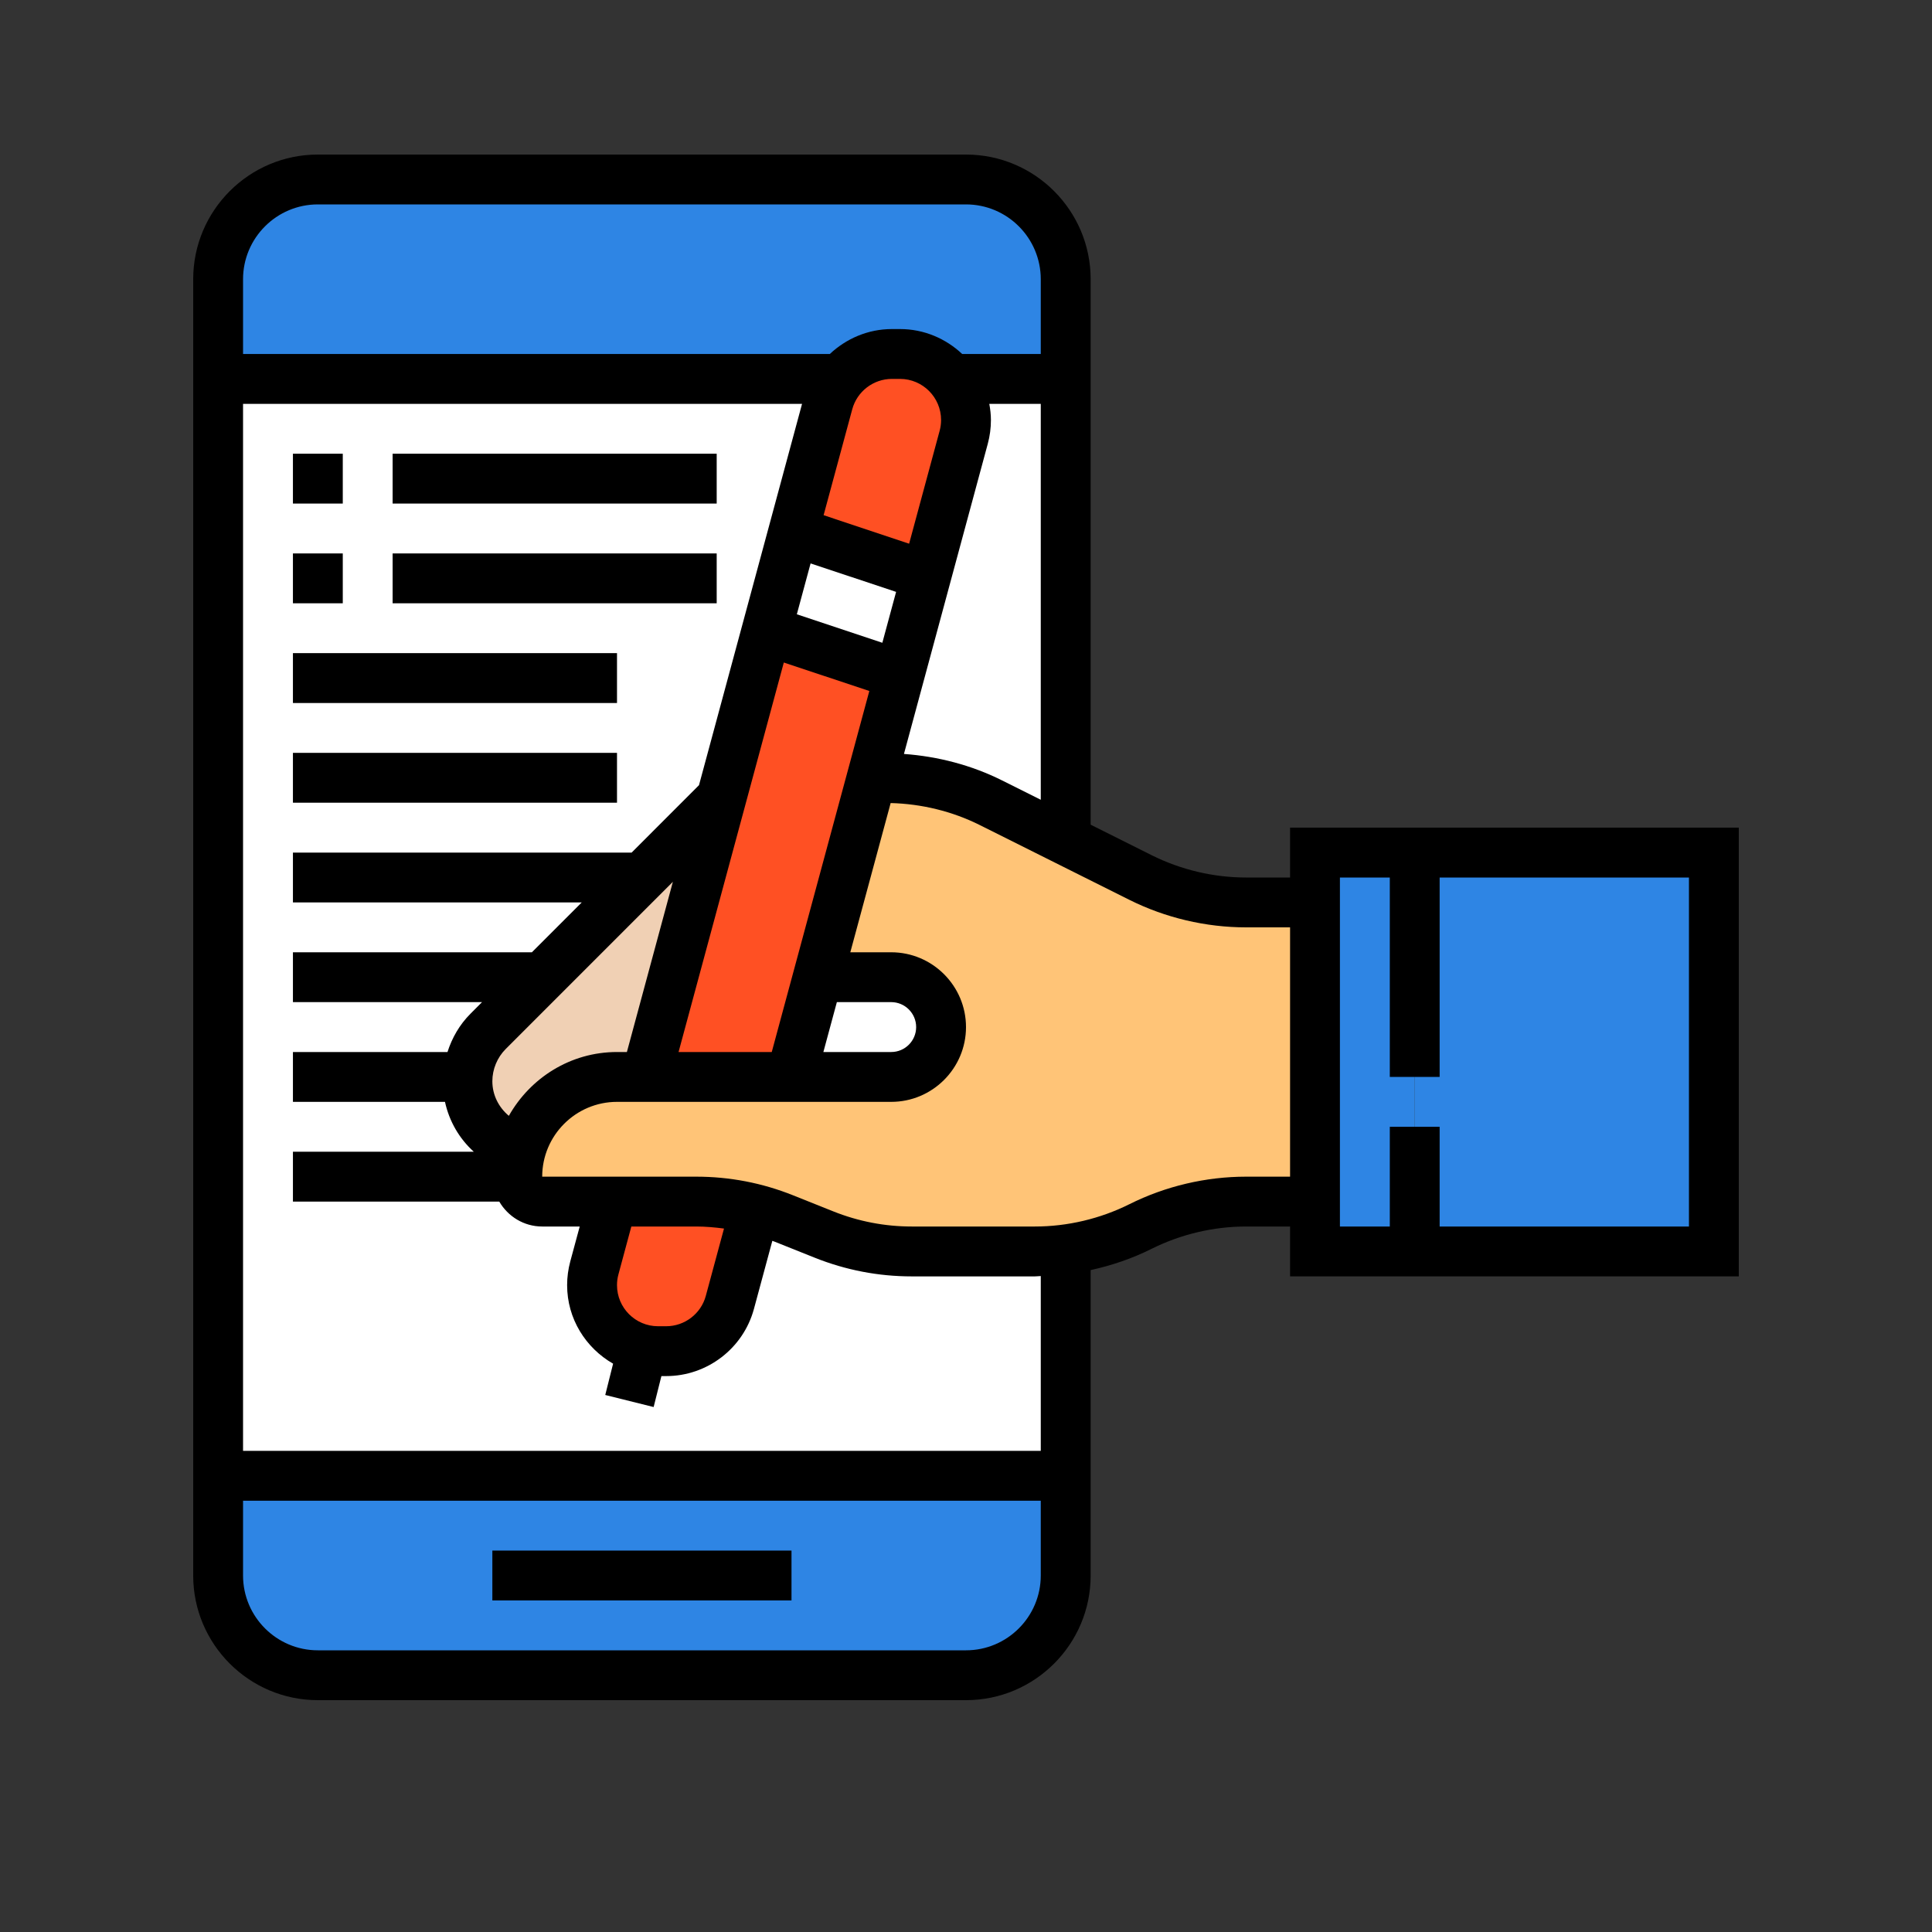 <?xml version="1.0" encoding="UTF-8"?> <svg xmlns="http://www.w3.org/2000/svg" xmlns:xlink="http://www.w3.org/1999/xlink" viewBox="0 0 50 50" version="1.1"><rect x="0" y="0" width="50" height="50" fill="#333333" stroke="none"/><title>Group 8</title><g id="Final-design" stroke="none" stroke-width="1" fill="none" fill-rule="evenodd"><g id="SVG-ICON" transform="translate(-606, -27)"><g id="Group-8" transform="translate(606, 27)"><rect id="Rectangle-Copy-6" fill-opacity="0" fill="#FFFFFF" x="0" y="0" width="50" height="50"></rect><g id="1472516" transform="translate(5, 4)" fill-rule="nonzero"><polygon id="Path" fill="#2E85E4" points="39.355 18.065 39.355 28.387 31.613 28.387 31.613 18.065"></polygon><polygon id="Path" fill="#2E85E4" points="31.613 25.161 31.613 28.387 29.032 28.387 29.032 18.065 31.613 18.065"></polygon><path d="M22.581,34.194 L22.581,36.774 C22.581,38.2 21.426,39.355 20,39.355 L3.226,39.355 C1.8,39.355 0.645,38.2 0.645,36.774 L0.645,34.194 L22.581,34.194 Z" id="Path" fill="#2E85E4"></path><path d="M22.581,3.226 L22.581,5.806 L19.619,5.806 C19.31,5.413 18.826,5.161 18.29,5.161 L18.084,5.161 C17.549,5.161 17.065,5.406 16.748,5.806 L0.645,5.806 L0.645,3.226 C0.645,1.8 1.8,0.645 3.226,0.645 L20,0.645 C21.426,0.645 22.581,1.8 22.581,3.226 Z" id="Path" fill="#2E85E4"></path><g id="Group" transform="translate(0.645, 5.806)" fill="#FFFFFF"><path d="M17.632,7.658 L18.329,5.09 L19.297,1.51 C19.336,1.361 19.355,1.213 19.355,1.064 C19.355,0.658 19.213,0.29 18.974,0 L21.935,0 L21.935,11.935 L20,10.968 C19.149,10.542 18.213,10.323 17.264,10.323 L16.916,10.323 L17.632,7.658 Z" id="Path"></path><path d="M17.419,15.484 C18.129,15.484 18.71,16.064 18.71,16.774 C18.71,17.129 18.568,17.451 18.329,17.684 C18.097,17.922 17.774,18.065 17.419,18.065 L14.819,18.065 L15.516,15.484 L17.419,15.484 Z" id="Path"></path><path d="M21.929,22.529 C21.665,22.561 21.4,22.581 21.135,22.581 L17.948,22.581 C17.174,22.581 16.407,22.432 15.684,22.142 L14.639,21.729 C14.394,21.632 14.149,21.548 13.897,21.484 L13.245,23.897 C13.045,24.645 12.368,25.161 11.594,25.161 L11.387,25.161 C10.445,25.161 9.677,24.394 9.677,23.452 C9.677,23.303 9.697,23.155 9.735,23.007 L10.2,21.29 L8.387,21.29 C8.032,21.29 7.742,21 7.742,20.645 C7.742,20.406 7.774,20.168 7.839,19.948 L7.742,19.923 C6.993,19.69 6.452,19 6.452,18.174 C6.452,17.69 6.645,17.226 6.987,16.884 L12.903,10.968 L12.981,10.987 L14.194,6.51 L14.445,5.581 L14.89,3.948 L15.787,0.619 C15.851,0.387 15.955,0.174 16.103,4.58414668e-15 L0,4.58414668e-15 L0,28.387 L21.935,28.387 L21.935,22.581 L21.929,22.529 Z" id="Path"></path></g><path d="M13.626,16.793 L11.716,23.871 L10.968,23.871 C9.787,23.871 8.787,24.665 8.484,25.755 L8.387,25.729 C7.639,25.497 7.097,24.807 7.097,23.981 C7.097,23.497 7.29,23.032 7.632,22.69 L13.548,16.774 L13.626,16.793 Z" id="Path" fill="#F0D0B4"></path><path d="M19.619,5.806 C19.858,6.097 20,6.465 20,6.871 C20,7.019 19.981,7.168 19.942,7.316 L18.974,10.897 L15.536,9.755 L16.432,6.426 C16.497,6.194 16.6,5.981 16.748,5.806 C17.065,5.406 17.549,5.161 18.084,5.161 L18.29,5.161 C18.826,5.161 19.31,5.413 19.619,5.806 Z" id="Path" fill="#FF5023"></path><polygon id="Path" fill="#FFFFFF" points="18.974 10.897 18.277 13.465 14.839 12.316 15.09 11.387 15.536 9.755"></polygon><polygon id="Path" fill="#FF5023" points="17.561 16.129 16.161 21.29 15.465 23.871 11.716 23.871 13.626 16.793 14.839 12.316 18.277 13.465"></polygon><path d="M14.542,27.29 L13.89,29.703 C13.69,30.452 13.013,30.968 12.239,30.968 L12.032,30.968 C11.09,30.968 10.323,30.2 10.323,29.258 C10.323,29.11 10.342,28.961 10.381,28.813 L10.845,27.097 L13.019,27.097 C13.535,27.097 14.045,27.161 14.542,27.29 L14.542,27.29 Z" id="Path" fill="#FF5023"></path><path d="M22.581,17.742 L24.516,18.71 C25.368,19.136 26.303,19.355 27.252,19.355 L29.032,19.355 L29.032,27.097 L27.252,27.097 C26.303,27.097 25.368,27.316 24.516,27.742 C23.903,28.052 23.245,28.245 22.574,28.335 C22.31,28.368 22.045,28.387 21.78,28.387 L18.593,28.387 C17.819,28.387 17.052,28.239 16.329,27.948 L15.284,27.536 C15.039,27.439 14.794,27.355 14.542,27.29 C14.045,27.161 13.535,27.097 13.019,27.097 L9.032,27.097 C8.678,27.097 8.387,26.806 8.387,26.452 C8.387,26.213 8.419,25.974 8.484,25.755 C8.787,24.665 9.787,23.871 10.968,23.871 L18.065,23.871 C18.419,23.871 18.742,23.729 18.974,23.49 C19.213,23.258 19.355,22.935 19.355,22.581 C19.355,21.871 18.774,21.29 18.065,21.29 L16.161,21.29 L17.561,16.129 L17.91,16.129 C18.858,16.129 19.794,16.348 20.645,16.774 L22.581,17.742 Z" id="Path" fill="#FFC477"></path><path d="M28.387,17.419 L28.387,18.71 L27.249,18.71 C26.405,18.71 25.56,18.51 24.804,18.132 L23.226,17.343 L23.226,3.226 C23.226,1.447 21.779,0 20,0 L3.226,0 C1.447,0 0,1.447 0,3.226 L0,36.774 C0,38.553 1.447,40 3.226,40 L20,40 C21.779,40 23.226,38.553 23.226,36.774 L23.226,28.87 C23.772,28.75 24.304,28.569 24.804,28.319 C25.56,27.942 26.406,27.742 27.249,27.742 L28.387,27.742 L28.387,29.032 L40,29.032 L40,17.419 L28.387,17.419 Z M20.933,16.197 C20.144,15.802 19.274,15.576 18.394,15.512 L20.564,7.484 C20.618,7.284 20.645,7.078 20.645,6.87 C20.645,6.726 20.628,6.588 20.603,6.452 L21.935,6.452 L21.935,16.698 L20.933,16.197 Z M16.658,21.935 L18.065,21.935 C18.42,21.935 18.71,22.225 18.71,22.581 C18.71,22.937 18.42,23.226 18.065,23.226 L16.309,23.226 L16.658,21.935 Z M14.973,23.226 L12.561,23.226 L15.285,13.146 L17.498,13.883 L14.973,23.226 Z M8.169,24.878 C7.908,24.659 7.742,24.341 7.742,23.982 C7.742,23.672 7.868,23.368 8.088,23.148 L12.414,18.821 L11.224,23.226 L10.968,23.226 C9.763,23.226 8.723,23.897 8.169,24.878 Z M17.056,6.592 C17.181,6.13 17.603,5.806 18.082,5.806 L18.292,5.806 C18.878,5.806 19.355,6.283 19.355,6.87 C19.355,6.964 19.343,7.057 19.318,7.148 L18.528,10.071 L16.315,9.333 L17.056,6.592 Z M15.978,10.581 L18.191,11.318 L17.835,12.635 L15.622,11.898 L15.978,10.581 Z M3.226,1.29 L20,1.29 C21.067,1.29 21.935,2.159 21.935,3.226 L21.935,5.161 L19.901,5.161 C19.479,4.764 18.915,4.516 18.292,4.516 L18.082,4.516 C17.468,4.516 16.902,4.761 16.476,5.161 L1.29,5.161 L1.29,3.226 C1.29,2.159 2.159,1.29 3.226,1.29 Z M20,38.71 L3.226,38.71 C2.159,38.71 1.29,37.841 1.29,36.774 L1.29,34.839 L21.935,34.839 L21.935,36.774 C21.935,37.841 21.067,38.71 20,38.71 Z M21.935,33.548 L1.29,33.548 L1.29,6.452 L15.757,6.452 L13.09,16.32 L11.346,18.065 L2.581,18.065 L2.581,19.355 L10.055,19.355 L8.765,20.645 L2.581,20.645 L2.581,21.935 L7.475,21.935 L7.176,22.235 C6.894,22.517 6.699,22.858 6.581,23.226 L2.581,23.226 L2.581,24.516 L6.516,24.516 C6.626,25.019 6.886,25.467 7.261,25.806 L2.581,25.806 L2.581,27.097 L7.921,27.097 C8.145,27.481 8.557,27.742 9.032,27.742 L10.003,27.742 L9.759,28.644 C9.705,28.845 9.677,29.051 9.677,29.259 C9.677,30.132 10.16,30.886 10.867,31.292 L10.664,32.102 L11.916,32.414 L12.117,31.613 L12.24,31.613 C13.301,31.613 14.235,30.898 14.512,29.874 L14.988,28.113 C15.008,28.121 15.028,28.126 15.047,28.134 L16.087,28.55 C16.888,28.87 17.732,29.033 18.597,29.033 L21.783,29.033 C21.834,29.033 21.884,29.025 21.935,29.024 L21.935,33.548 Z M12.031,30.323 C11.444,30.323 10.968,29.846 10.968,29.259 C10.968,29.165 10.98,29.072 11.005,28.981 L11.339,27.742 L13.016,27.742 C13.259,27.742 13.499,27.764 13.737,27.795 L13.266,29.538 C13.142,29.999 12.719,30.323 12.24,30.323 L12.031,30.323 Z M27.249,26.452 C26.207,26.452 25.161,26.698 24.228,27.165 C23.472,27.542 22.626,27.742 21.783,27.742 L18.597,27.742 C17.898,27.742 17.215,27.61 16.567,27.351 L15.526,26.935 C14.725,26.614 13.881,26.452 13.017,26.452 L9.032,26.452 C9.032,25.385 9.901,24.516 10.968,24.516 L18.065,24.516 C19.131,24.516 20,23.648 20,22.581 C20,21.514 19.131,20.645 18.065,20.645 L17.006,20.645 L18.05,16.783 C18.848,16.803 19.642,16.995 20.356,17.352 L24.227,19.287 C25.161,19.754 26.207,20 27.249,20 L28.387,20 L28.387,26.452 L27.249,26.452 Z M38.71,27.742 L32.258,27.742 L32.258,25.161 L30.968,25.161 L30.968,27.742 L29.677,27.742 L29.677,18.71 L30.968,18.71 L30.968,23.871 L32.258,23.871 L32.258,18.71 L38.71,18.71 L38.71,27.742 Z" id="Shape" fill="#000000"></path><polygon id="Path" fill="#000000" points="7.742 36.129 15.484 36.129 15.484 37.419 7.742 37.419"></polygon><polygon id="Path" fill="#000000" points="2.581 7.742 3.871 7.742 3.871 9.032 2.581 9.032"></polygon><polygon id="Path" fill="#000000" points="5.161 7.742 13.548 7.742 13.548 9.032 5.161 9.032"></polygon><polygon id="Path" fill="#000000" points="2.581 10.323 3.871 10.323 3.871 11.613 2.581 11.613"></polygon><polygon id="Path" fill="#000000" points="5.161 10.323 13.548 10.323 13.548 11.613 5.161 11.613"></polygon><polygon id="Path" fill="#000000" points="2.581 12.903 10.968 12.903 10.968 14.194 2.581 14.194"></polygon><polygon id="Path" fill="#000000" points="2.581 15.484 10.968 15.484 10.968 16.774 2.581 16.774"></polygon></g></g></g></g></svg> 